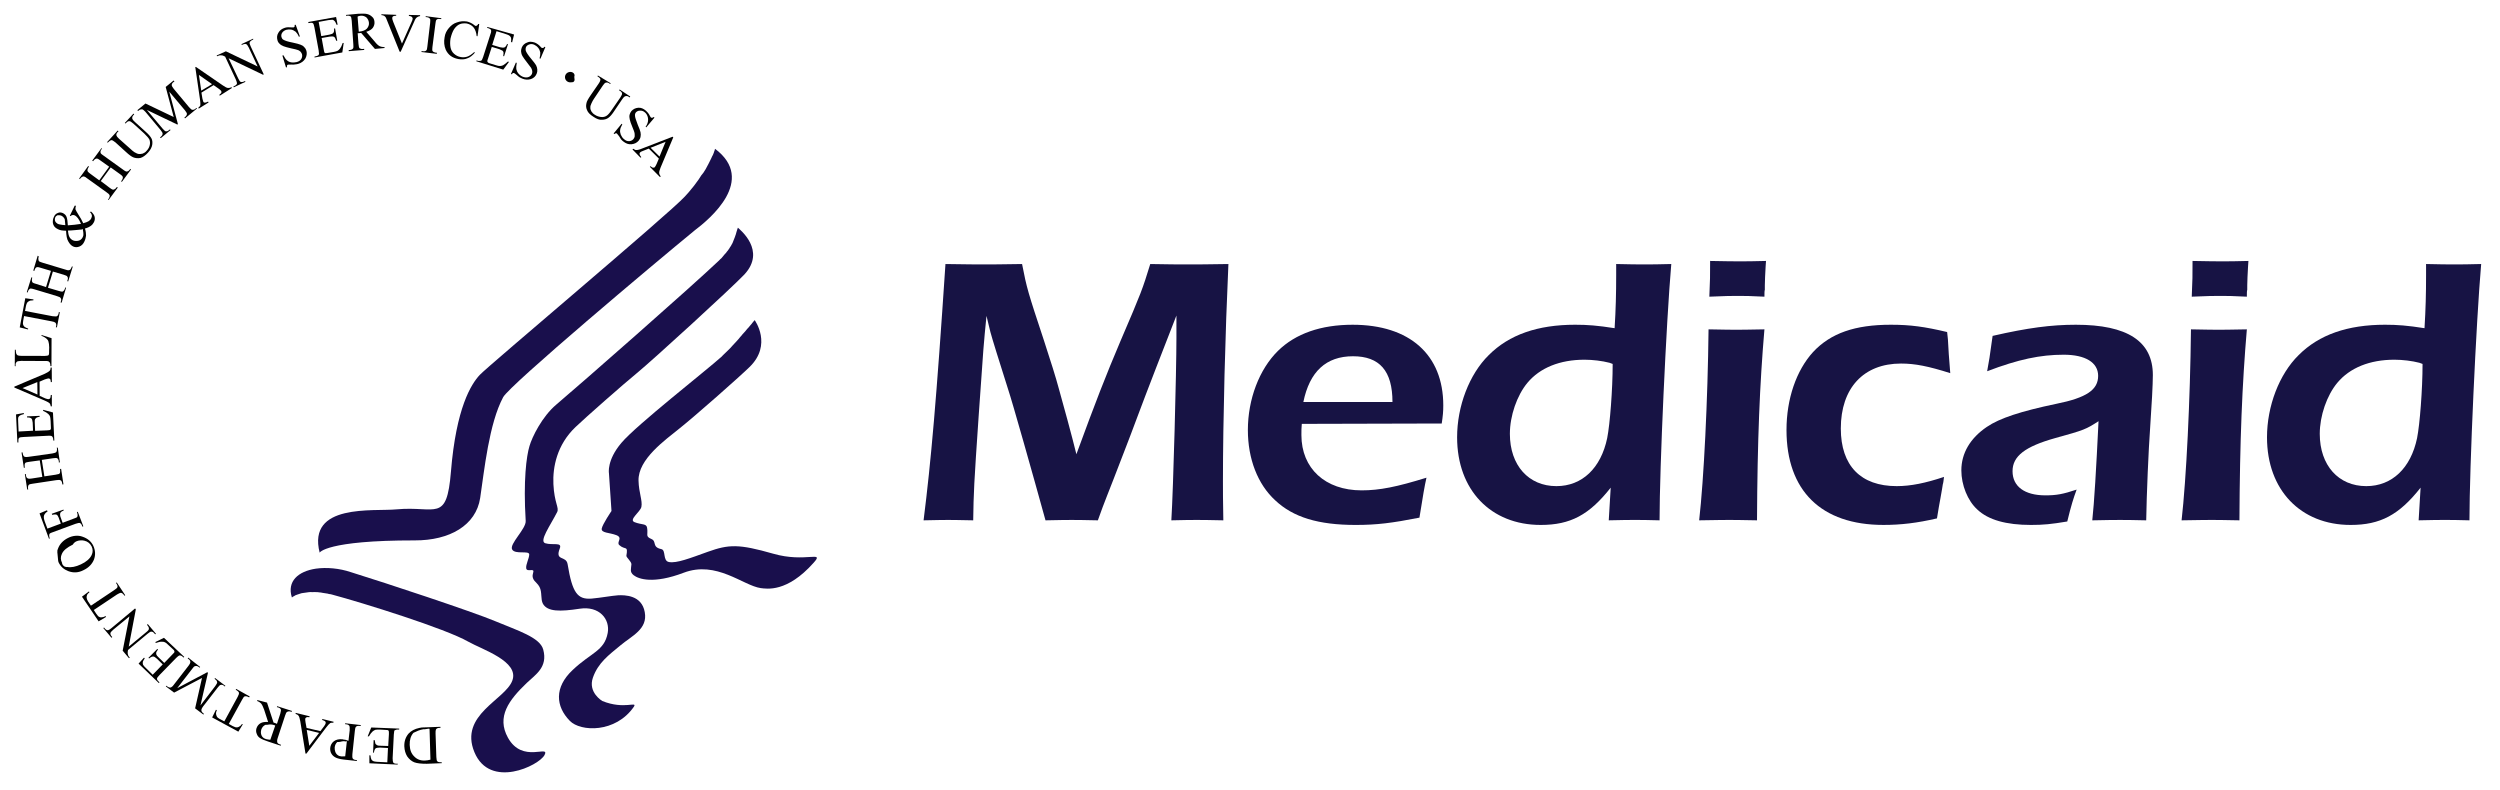 <?xml version="1.0" encoding="utf-8"?>
<!-- Generator: Adobe Illustrator 25.4.1, SVG Export Plug-In . SVG Version: 6.00 Build 0)  -->
<svg version="1.1" id="Layer_2" xmlns="http://www.w3.org/2000/svg" xmlns:xlink="http://www.w3.org/1999/xlink" x="0px" y="0px"
	 viewBox="0 0 406.917 128.581" enable-background="new 0 0 406.917 128.581" xml:space="preserve">
<polygon points="115.366,25.371 115.366,25.371 115.366,25.371 "/>
<path fill="#190F4C" d="M116.387,24.218L116.387,24.218l0.005,0.034l-0.028,0.038l-0.023,0.072l-0.018,0.106l-0.051,0.11
	l-0.046,0.144l-0.046,0.144l-0.074,0.183l-0.074,0.183l-0.107,0.187l-0.102,0.221l-0.102,0.221l-0.13,0.259l-0.13,0.259l-0.13,0.259
	l-0.158,0.298l-0.158,0.298l-0.158,0.298l-0.192,0.302l-0.192,0.302l-0.314,0.388l-0.22,0.34l-0.22,0.34l-0.253,0.345l-0.253,0.345
	l-0.253,0.345l-0.286,0.349l-0.286,0.349l-0.286,0.349l-0.319,0.354l-0.319,0.354c-2.498,2.754-31.975,27.525-33.375,29.026
	c-1.4,1.501-3.838,5.317-4.693,15.751c-0.688,8.41-2.414,5.538-8.837,6.133c-3.777,0.374-14.574-1.026-12.531,7.048
	c0,0,1.018-2.002,15.472-1.994c5.703,0.02,9.973-2.457,10.654-6.897c0.671-4.508,1.444-12.135,3.744-16.416
	c1.057-1.972,24.697-21.845,31.213-27.18C115.515,35.655,123.165,29.303,116.387,24.218L116.387,24.218z"/>
<path d="M121.284,34.406C121.284,34.406,121.284,34.442,121.284,34.406L121.284,34.406
	C121.284,34.442,121.284,34.442,121.284,34.406z"/>
<path fill="#190F4C" d="M120.106,37.058l-0.086,0.233l-0.082,0.264l-0.082,0.264l-0.078,0.295l-0.107,0.299l-0.041,0.132
	l-0.066,0.167l-0.066,0.167l-0.066,0.167l-0.066,0.167l-0.066,0.167l-0.066,0.167l-0.095,0.171l-0.095,0.171l-0.095,0.171
	l-0.123,0.174l-0.119,0.205l-0.123,0.174l-0.123,0.174l-0.152,0.178l-0.148,0.209l-0.181,0.182l-0.177,0.213l-0.177,0.213
	l-0.177,0.213l-0.21,0.186l-0.206,0.217c-4.557,4.331-22.363,19.959-26.475,23.442c-2.321,1.95-3.96,5.295-4.38,6.772
	c-0.49,1.613-1.021,5.569-0.614,12.181c0.082,1.284-2.725,3.773-2.198,4.651c0.494,0.851,2.77,0.107,2.774,0.801
	c-0.004,0.632-0.576,1.624-0.494,2.245c0.095,0.714,1.391-0.121,1.144,0.67c-0.412,1.318,0.547,1.476,1.016,2.361
	s0.148,2.002,0.572,2.768c0.757,1.29,2.778,1.275,5.968,0.789c3.219-0.49,4.976,1.71,4.568,3.944
	c-0.548,2.947-2.688,3.168-5.709,6.032c-3.025,2.833-2.762,5.926-0.458,8.275c1.733,1.792,7.449,2.014,10.425-2.297
	c0.605-0.965-1.543,0.52-5.136-0.931c0,0-2.383-1.39-1.531-3.809c0.852-2.419,2.564-3.657,4.466-5.236
	c1.873-1.575,4.486-2.648,3.972-5.423c-0.485-2.779-3.243-2.793-4.35-2.741c-1.103,0.083-2.791,0.401-4.297,0.538
	c-2.293,0.177-3.14-0.911-3.905-5.58c-0.226-1.486-2.111-0.447-1.28-2.579c0.44-1.101-1.177-0.476-2.371-0.855
	c-1.012-0.34,0.774-2.788,1.939-5.059c0.375-0.713-0.457-1.456-0.605-4.564c-0.127-2.732,0.56-6.393,3.606-9.292
	c1.482-1.428,7.994-7.156,9.899-8.704c2.671-2.186,15.431-13.86,17.592-16.136C124.76,40.769,120.41,37.365,120.106,37.058
	L120.106,37.058z"/>
<path fill="#190F4C" d="M122.84,52.11L122.84,52.11L122.84,52.11l-0.024,0.035l-0.029,0.004l-0.024,0.035l-0.024,0.035l-0.024,0.035
	l-0.077,0.074l-0.073,0.105l-0.102,0.11l-0.097,0.141l-0.126,0.145l-0.126,0.145l-0.15,0.18l-0.15,0.18l-0.179,0.184l-0.175,0.215
	l-0.175,0.215l-0.203,0.219l-0.203,0.219l-0.199,0.25l-0.228,0.254l-0.199,0.25l-0.455,0.508l-0.484,0.513l-0.455,0.508
	l-0.489,0.482l-0.232,0.223l-0.232,0.223l-0.232,0.223l-0.203,0.219c-2.494,2.257-13.926,11.176-16.332,14.053
	c-2.41,2.846-2.021,4.941-2.021,4.941l0.413,6.142c0,0-1.454,2.139-1.587,2.854c-0.128,0.746,1.266,0.641,2.387,1.081
	c1.12,0.44-0.041,1.145,0.466,1.61c0.948,0.876,1.465-0.021,1.159,1.732c-0.051,0.26,0.842,0.955,0.818,1.401
	c-0.041,0.734-0.32,1.248,0.373,1.781c0.793,0.614,3.177,1.474,8.133-0.409c5.345-2.034,9.667,2.092,12.544,2.501
	c0.985,0.112,4.276,0.746,8.599-4.115c1.875-2.073-1.346,0.035-6.585-1.49c-5.603-1.6-7.207-1.527-10.614-0.31
	c-2.931,1.054-5.1,1.903-6.337,1.67c-1.056-0.196-0.453-1.928-1.241-2.1c-1.605-0.339-0.681-1.263-1.648-1.662
	c-1.001-0.426-0.481-0.69-0.67-1.802c-0.107-0.744-0.857-0.446-2.072-0.936c-0.939-0.403,0.966-1.657,1.142-2.474
	c0.207-1.011-0.416-2.282-0.466-4.268c-0.092-3.499,4.336-6.603,6.65-8.486c2.53-2.009,9.722-8.357,11.395-9.99
	C125.765,56.119,122.84,52.11,122.84,52.11L122.84,52.11z"/>
<path fill="#190F4C" d="M51.409,92.559c-2.883,0.434-4.723,2.058-3.904,4.676l0.028-0.004l0.028-0.004l0.024-0.034l0.052-0.038
	l0.052-0.038l0.081-0.042l0.081-0.042l0.081-0.042l0.104-0.075l0.109-0.046l0.137-0.05l0.137-0.05l0.165-0.054l0.165-0.054
	l0.165-0.054l0.194-0.058l0.226-0.032l0.226-0.032l0.226-0.032l0.255-0.036l0.283-0.04l0.287-0.01l0.146,0.01l0.174,0.006
	l0.142-0.02l0.174,0.006l0.174,0.006l0.174,0.006l0.174,0.006l0.179,0.036l0.174,0.006l0.207,0.032l0.179,0.036l0.207,0.032
	l0.207,0.032l0.207,0.032l0.207,0.032l0.211,0.061l0.235,0.028l0.24,0.058c5.053,1.356,18.497,5.545,22.19,7.668
	c2.27,1.291,8.358,3.201,7.174,6.341c-1.156,3.137-8.686,5.558-6.172,11.641c2.514,6.084,10.522,2.199,11.422,0.464
	c0.9-1.735-3.6,1.445-5.96-2.808c-1.889-3.409,0.138-6.121,3.075-8.931c1.419-1.352,3.438-2.546,2.669-5.413
	c-0.524-1.991-4.153-3.091-7.848-4.638c-3.695-1.547-17.816-6.217-23.416-7.952C55.211,92.482,53.136,92.317,51.409,92.559
	L51.409,92.559z"/>
<path d="M54.701,2.764l-4.52,0.818l0.017,0.176l0.201-0.019c0.231-0.057,0.436-0.041,0.546,0.055
	c0.074,0.064,0.161,0.27,0.231,0.654l0.694,3.778c0.027,0.282,0.043,0.459,0.053,0.564c-0.027,0.074-0.05,0.183-0.148,0.227
	c-0.127,0.083-0.258,0.131-0.392,0.144l-0.198,0.054l0.013,0.141l4.52-0.818l0.225-1.552l-0.168,0.016
	c-0.131,0.404-0.272,0.702-0.423,0.894c-0.121,0.154-0.245,0.272-0.372,0.355c-0.127,0.083-0.359,0.141-0.69,0.207l-0.998,0.165
	c-0.168,0.016-0.268,0.025-0.335,0.032c-0.07-0.029-0.107-0.061-0.144-0.093c-0.037-0.032-0.053-0.208-0.11-0.452l-0.351-1.924
	L53.65,5.96c0.235-0.022,0.436-0.041,0.573-0.018c0.137,0.023,0.211,0.087,0.288,0.186c0.04,0.067,0.124,0.237,0.217,0.513
	l0.168-0.016L54.539,4.63l-0.168,0.016c0.03,0.317,0.02,0.568-0.134,0.724c-0.091,0.115-0.285,0.205-0.65,0.275L52.29,5.874
	L51.87,3.565l1.595-0.293c0.302-0.028,0.503-0.047,0.637-0.06c0.137,0.023,0.281,0.116,0.358,0.215
	c0.11,0.096,0.197,0.302,0.328,0.61l0.168-0.016L54.701,2.764L54.701,2.764z"/>
<path d="M62.071,2.318l0.013,0.141c0.171,0.019,0.308,0.042,0.415,0.103c0.107,0.061,0.181,0.125,0.258,0.225
	c0.04,0.067,0.12,0.202,0.214,0.478l2.074,5.143l0.171,0.019l2.234-4.98c0.107-0.295,0.255-0.522,0.446-0.647
	c0.094-0.08,0.258-0.131,0.489-0.189l-0.013-0.141L66.543,2.43l0.013,0.141c0.034-0.003,0.037,0.032,0.07,0.029
	c0.171,0.019,0.345,0.074,0.422,0.174c0.074,0.064,0.117,0.167,0.124,0.237c0.01,0.106-0.067,0.362-0.238,0.699l-1.506,3.381
	l-1.411-3.497c-0.13-0.308-0.187-0.552-0.167-0.696c-0.01-0.106,0.05-0.183,0.114-0.224c0.094-0.08,0.261-0.096,0.529-0.121
	L64.48,2.412L62.071,2.318L62.071,2.318z"/>
<path d="M56.315,2.43l0.013,0.141l0.235-0.022c0.201-0.019,0.375,0.036,0.519,0.129c0.074,0.064,0.13,0.308,0.167,0.696l0.262,3.855
	c0.03,0.317,0.02,0.568-0.041,0.644c-0.087,0.151-0.282,0.24-0.516,0.262l-0.201,0.019L56.77,8.33l2.516-0.202l-0.017-0.176
	l-0.235,0.022c-0.201,0.019-0.375-0.036-0.519-0.129c-0.077-0.1-0.13-0.308-0.167-0.696l-0.13-1.732
	c0.034-0.003,0.067-0.006,0.134-0.013l0.101-0.009l0.335-0.032l2.239,2.6l1.575-0.149l-0.013-0.141
	c-0.305-0.007-0.58-0.052-0.827-0.171c-0.214-0.122-0.472-0.347-0.78-0.745l-1.366-1.58c0.493-0.153,0.844-0.364,1.056-0.633
	c0.208-0.304,0.315-0.599,0.279-0.987c-0.03-0.317-0.127-0.629-0.381-0.818c-0.224-0.228-0.509-0.379-0.82-0.456
	c-0.311-0.077-0.784-0.068-1.39-0.047L56.315,2.43L56.315,2.43z M58.693,2.561c0.369-0.035,0.683,0.078,0.938,0.267
	c0.224,0.228,0.385,0.498,0.422,0.886c0.033,0.353-0.104,0.686-0.349,0.958C59.425,4.948,59,5.095,58.464,5.146
	c0,0-0.034,0.003-0.067,0.006l0,0l0,0l0,0l0,0l0,0l0,0l0,0l0,0l0,0l-0.196-2.437C58.295,2.635,58.526,2.577,58.693,2.561
	L58.693,2.561z"/>
<path d="M48.131,4.034L47.963,4.05c0.013,0.141-0.01,0.25-0.007,0.285c-0.03,0.038-0.094,0.08-0.158,0.122
	c-0.067,0.006-0.201,0.019-0.372-0.001C47.052,4.42,46.68,4.42,46.385,4.519c-0.493,0.153-0.841,0.4-1.073,0.813
	c-0.235,0.378-0.265,0.772-0.158,1.189c0.057,0.244,0.177,0.446,0.361,0.607c0.151,0.164,0.365,0.286,0.646,0.402
	c0.244,0.084,0.663,0.222,1.249,0.345c0.586,0.123,0.898,0.2,1.038,0.258c0.208,0.052,0.355,0.18,0.465,0.276
	c0.114,0.132,0.194,0.266,0.241,0.404c0.057,0.244,0.047,0.494-0.098,0.757c-0.144,0.263-0.399,0.429-0.761,0.534
	c-0.298,0.064-0.6,0.092-0.874,0.047c-0.308-0.042-0.522-0.164-0.707-0.325s-0.378-0.427-0.586-0.835l-0.164,0.051l0.588,1.938
	l0.164-0.051c-0.013-0.141-0.02-0.212,0.007-0.285c0.03-0.038,0.06-0.077,0.124-0.118c0.067-0.006,0.268-0.025,0.573-0.018
	c0.305,0.007,0.509,0.023,0.606-0.022c0.168-0.016,0.302-0.028,0.499-0.083c0.526-0.156,0.905-0.441,1.17-0.858
	c0.231-0.413,0.292-0.846,0.185-1.263c-0.053-0.208-0.177-0.446-0.361-0.607c-0.154-0.199-0.368-0.321-0.613-0.405
	c-0.244-0.084-0.663-0.222-1.283-0.342c-0.757-0.142-1.246-0.31-1.497-0.464c-0.177-0.09-0.261-0.26-0.311-0.433
	c-0.053-0.208-0.043-0.459,0.104-0.686c0.148-0.227,0.369-0.391,0.664-0.49c0.265-0.061,0.533-0.086,0.807-0.041
	c0.275,0.045,0.526,0.2,0.743,0.357c0.187,0.196,0.382,0.462,0.515,0.806l0.164-0.051L48.131,4.034L48.131,4.034z"/>
<path d="M69.3,2.633l-0.02,0.144l0.204,0.016c0.137,0.023,0.275,0.045,0.385,0.142C69.943,3,69.983,3.067,70.023,3.134
	c0.01,0.106,0.027,0.282-0.01,0.606l-0.451,3.815c-0.034,0.359-0.081,0.577-0.175,0.657c-0.124,0.118-0.322,0.173-0.563,0.124
	L68.62,8.32L68.6,8.465l2.496,0.298l0.017-0.18l-0.204-0.016c-0.137-0.023-0.278-0.081-0.385-0.142
	c-0.074-0.064-0.147-0.128-0.154-0.199s-0.027-0.282,0.014-0.571l0.488-3.783c0.037-0.324,0.081-0.577,0.175-0.657
	c0.124-0.118,0.288-0.17,0.563-0.124l0.204,0.016l0.02-0.144L69.3,2.633L69.3,2.633z"/>
<path d="M41.202,6.295l-1.91,0.892l0.08,0.135l0.161-0.086c0.228-0.093,0.395-0.108,0.536-0.051
	c0.104,0.026,0.258,0.225,0.425,0.565l1.438,3.067l-5.167-2.467l-1.491,0.674l0.047,0.138c0.161-0.086,0.295-0.099,0.359-0.141
	c0.168-0.016,0.335-0.032,0.439-0.006c0.101-0.009,0.278,0.081,0.526,0.2l1.736,3.716c0.13,0.308,0.184,0.517,0.194,0.622
	c-0.017,0.18-0.171,0.336-0.399,0.429l-0.194,0.09l0.08,0.135l1.877-0.889l-0.047-0.138l-0.194,0.09
	c-0.194,0.09-0.395,0.108-0.536,0.051c-0.104-0.026-0.224-0.228-0.392-0.568l-1.559-3.27l5.593,2.676l0.131-0.048l-2.118-4.534
	c-0.13-0.308-0.217-0.513-0.194-0.622c0.05-0.183,0.174-0.301,0.399-0.429l0.194-0.09L41.202,6.295L41.202,6.295z"/>
<path d="M75.159,3.469c-0.268,0.025-0.533,0.086-0.794,0.182c-0.526,0.156-0.935,0.48-1.3,0.906
	c-0.365,0.426-0.624,0.913-0.701,1.525c-0.134,0.724-0.071,1.395,0.19,2.011c0.381,0.818,1.038,1.326,2.036,1.516
	c0.516,0.094,1.022,0.082,1.444-0.101c0.459-0.15,0.868-0.473,1.264-0.938l-0.11-0.096c-0.436,0.397-0.818,0.647-1.146,0.749
	c-0.328,0.102-0.663,0.134-1.042,0.063c-0.445-0.065-0.804-0.28-1.098-0.537S73.4,8.119,73.327,7.699
	c-0.073-0.42-0.083-0.882,0.001-1.424c0.144-0.619,0.332-1.135,0.597-1.551c0.268-0.381,0.58-0.66,0.938-0.8s0.73-0.14,1.106-0.104
	c0.449,0.1,0.841,0.312,1.108,0.643c0.268,0.331,0.448,0.812,0.505,1.412l0.137,0.023l0.286-1.984l-0.171-0.019
	c-0.057,0.112-0.114,0.224-0.211,0.269c-0.064,0.042-0.131,0.048-0.198,0.054c-0.067,0.006-0.141-0.058-0.251-0.154
	c-0.365-0.286-0.753-0.463-1.169-0.566C75.664,3.456,75.427,3.443,75.159,3.469L75.159,3.469z"/>
<path d="M79.335,4.391l-0.054,0.147l0.208,0.052c0.244,0.084,0.388,0.177,0.435,0.315c0.043,0.103,0.033,0.353-0.104,0.686
	l-1.175,3.67c-0.111,0.26-0.161,0.442-0.221,0.519c-0.06,0.077-0.124,0.118-0.225,0.128c-0.134,0.013-0.268,0.025-0.405,0.003
	l-0.211-0.087l-0.054,0.147l4.388,1.366l0.929-1.262l-0.174-0.055c-0.312,0.279-0.563,0.48-0.788,0.608
	c-0.161,0.086-0.328,0.102-0.496,0.118c-0.134,0.013-0.409-0.033-0.723-0.145l-0.975-0.3c-0.141-0.058-0.244-0.084-0.285-0.151
	c-0.04-0.067-0.077-0.1-0.084-0.17c-0.007-0.071,0.014-0.215,0.124-0.474l0.601-1.872l1.253,0.38
	c0.211,0.087,0.388,0.177,0.496,0.238c0.11,0.096,0.154,0.199,0.164,0.305c0.007,0.071-0.007,0.285-0.047,0.574l0.137,0.023
	l0.628-1.945L82.536,7.15c-0.107,0.295-0.288,0.525-0.453,0.577c-0.131,0.048-0.369,0.035-0.714-0.039l-1.253-0.38l0.702-2.237
	l1.567,0.493c0.278,0.081,0.455,0.171,0.566,0.267s0.187,0.196,0.234,0.334C83.2,6.305,83.22,6.516,83.183,6.84l0.174,0.055
	l0.319-1.276L79.335,4.391L79.335,4.391z"/>
<path d="M86.322,6.793c-0.168,0.016-0.335,0.032-0.496,0.118c-0.426,0.147-0.737,0.425-0.902,0.832
	c-0.081,0.221-0.128,0.439-0.104,0.686c0.02,0.212,0.077,0.455,0.237,0.725c0.124,0.237,0.392,0.568,0.74,1.034
	c0.348,0.465,0.579,0.764,0.656,0.863c0.084,0.17,0.171,0.375,0.184,0.517c0.017,0.176-0.004,0.321-0.057,0.468
	c-0.114,0.224-0.298,0.42-0.593,0.519c-0.261,0.096-0.57,0.054-0.884-0.059c-0.281-0.116-0.536-0.305-0.727-0.536
	s-0.281-0.472-0.338-0.716c-0.023-0.247-0.02-0.568,0.074-1.004l-0.141-0.058l-0.805,1.855l0.141,0.058
	c0.091-0.115,0.117-0.189,0.184-0.195c0.064-0.042,0.101-0.009,0.168-0.016c0.07,0.029,0.214,0.122,0.435,0.315
	c0.221,0.193,0.368,0.321,0.475,0.382c0.107,0.061,0.285,0.151,0.425,0.209c0.492,0.203,0.968,0.229,1.427,0.079
	c0.459-0.15,0.767-0.464,0.932-0.871c0.084-0.186,0.128-0.439,0.104-0.686c-0.02-0.212-0.077-0.455-0.201-0.693
	c-0.12-0.202-0.392-0.568-0.81-1.062c-0.495-0.594-0.773-1.03-0.867-1.306c-0.05-0.173-0.033-0.353,0.017-0.535
	c0.081-0.221,0.268-0.381,0.53-0.477c0.261-0.096,0.533-0.086,0.814,0.03c0.248,0.119,0.465,0.276,0.656,0.508
	s0.281,0.472,0.341,0.751c0.023,0.247-0.01,0.606-0.111,0.971l0.141,0.058l0.802-1.891l-0.141-0.058
	c-0.057,0.112-0.154,0.157-0.218,0.198c-0.067,0.006-0.134,0.013-0.204-0.016c-0.067,0.006-0.144-0.093-0.258-0.225
	c-0.264-0.295-0.552-0.482-0.871-0.63C86.868,6.849,86.593,6.803,86.322,6.793L86.322,6.793z"/>
<path d="M31.883,10.888l-0.097,0.045l0.764,5.231c0.077,0.455,0.077,0.811,0.06,0.991c-0.027,0.074-0.148,0.227-0.335,0.388
	l0.08,0.135l1.595-1.005l-0.08-0.135c-0.258,0.131-0.422,0.182-0.56,0.16c-0.101,0.009-0.174-0.055-0.214-0.122
	c-0.043-0.103-0.094-0.276-0.15-0.52l-0.16-0.981l1.981-1.219l0.76,0.533c0.251,0.154,0.402,0.318,0.479,0.418
	c0.04,0.067,0.05,0.173,0.027,0.282c-0.027,0.074-0.151,0.192-0.339,0.352l0.08,0.135l1.977-1.254l-0.08-0.135
	c-0.225,0.128-0.426,0.147-0.596,0.127s-0.455-0.171-0.817-0.421L31.883,10.888L31.883,10.888z M32.378,12.194l2.136,1.507
	l-1.759,1.056L32.378,12.194L32.378,12.194z"/>
<path d="M28.255,13.105l-1.287,1.047l1.307,4.895l-4.601-2.2l-1.317,1.085l0.114,0.132c0.188-0.16,0.349-0.246,0.449-0.256
	c0.134-0.013,0.235-0.022,0.305,0.007c0.107,0.061,0.254,0.19,0.442,0.385l2.477,2.969c0.194,0.266,0.311,0.433,0.321,0.539
	c0.017,0.176-0.067,0.362-0.255,0.522l-0.158,0.122l0.114,0.132l1.599-1.325l-0.11-0.096l-0.158,0.122
	c-0.154,0.157-0.352,0.211-0.523,0.192c-0.104-0.026-0.288-0.186-0.516-0.45l-2.551-3.034l4.956,2.38l0.094-0.08l-1.41-5.277
	l2.551,3.034c0.194,0.266,0.311,0.433,0.321,0.539c0.017,0.176-0.067,0.362-0.255,0.522l-0.158,0.122l0.114,0.132l1.944-1.607
	l-0.077-0.1l-0.158,0.122c-0.154,0.157-0.352,0.211-0.523,0.192c-0.101,0.009-0.285-0.151-0.549-0.446l-2.477-2.969
	c-0.194-0.266-0.311-0.433-0.325-0.574c-0.017-0.176,0.067-0.362,0.288-0.525l0.158-0.122L28.255,13.105L28.255,13.105z"/>
<path d="M92.755,11.709c-0.503,0.047-0.834,0.47-0.791,0.929s0.448,0.812,0.951,0.764l0,0l0.034-0.003l0.034-0.003l0.034-0.003
	l0.034-0.003l0.034-0.003l0.034-0.003l0.034-0.003l0.034-0.003l0.034-0.003l0.034-0.003l0.034-0.003l0.03-0.038l0.034-0.003
	l0.03-0.038l0.034-0.003l-0.003-0.035l0.03-0.038l0.034-0.003l-0.003-0.035l0.03-0.038l-0.003-0.035l-0.003-0.035l0.03-0.038
	l-0.003-0.035l-0.003-0.035l-0.003-0.035l-0.003-0.035l-0.003-0.035l-0.003-0.035l-0.003-0.035l-0.023-0.247l-0.003-0.035
	C93.663,12.015,93.224,11.665,92.755,11.709L92.755,11.709z"/>
<path d="M97.325,12.293l-0.091,0.115l0.181,0.125c0.181,0.125,0.295,0.257,0.308,0.398c0.013,0.141-0.067,0.362-0.275,0.667
	l-1.308,1.903c-0.416,0.609-0.647,1.022-0.688,1.311c-0.097,0.401-0.061,0.789,0.106,1.129c0.137,0.379,0.509,0.735,1.048,1.076
	c0.506,0.344,0.961,0.514,1.363,0.476c0.439-0.006,0.767-0.108,1.052-0.313c0.285-0.205,0.59-0.554,0.915-1.047l1.335-1.977
	c0.178-0.266,0.332-0.423,0.429-0.468c0.228-0.093,0.432-0.076,0.613,0.049l0.181,0.125l0.087-0.151l-1.731-1.154l-0.087,0.151l0,0
	l0.177,0.09c0.181,0.125,0.295,0.257,0.311,0.433c0.01,0.106-0.071,0.327-0.278,0.631l-1.368,1.98
	c-0.355,0.532-0.661,0.881-0.885,1.009c-0.255,0.166-0.553,0.23-0.895,0.191c-0.342-0.039-0.69-0.148-1.015-0.367
	c-0.251-0.154-0.439-0.35-0.559-0.552c-0.12-0.202-0.174-0.411-0.16-0.625c-0.02-0.212,0.061-0.433,0.201-0.731
	c0.111-0.26,0.258-0.487,0.376-0.676l1.452-2.166c0.178-0.266,0.332-0.423,0.463-0.471c0.164-0.051,0.369-0.035,0.549,0.091
	l0.181,0.125l0.091-0.115L97.325,12.293L97.325,12.293z"/>
<path d="M21.73,18.489l-1.411,1.521l0.11,0.096l0.154-0.157c0.154-0.157,0.315-0.243,0.486-0.224
	c0.101-0.009,0.315,0.113,0.609,0.37l1.774,1.612c0.445,0.421,0.75,0.783,0.874,1.021c0.094,0.276,0.12,0.558,0.05,0.885
	c-0.071,0.327-0.242,0.663-0.52,0.939c-0.181,0.231-0.406,0.359-0.633,0.451c-0.231,0.057-0.432,0.076-0.637,0.06
	c-0.204-0.016-0.419-0.138-0.703-0.29c-0.251-0.154-0.439-0.35-0.623-0.511l-1.882-1.673c-0.258-0.225-0.375-0.392-0.422-0.53
	c-0.05-0.173,0-0.356,0.185-0.551l0.154-0.157l-0.144-0.093l-1.716,1.87l0.11,0.096l0.154-0.157
	c0.154-0.157,0.315-0.243,0.449-0.256c0.134-0.013,0.352,0.145,0.643,0.366l1.701,1.548c0.519,0.485,0.917,0.768,1.199,0.883
	c0.352,0.145,0.76,0.177,1.159,0.104c0.395-0.108,0.808-0.396,1.237-0.864c0.399-0.429,0.627-0.878,0.691-1.275
	c0.064-0.398,0.027-0.786-0.133-1.055c-0.164-0.305-0.469-0.668-0.911-1.053l-1.774-1.612c-0.258-0.225-0.375-0.392-0.418-0.494
	c-0.053-0.208-0.006-0.426,0.148-0.583l0.154-0.157L21.73,18.489L21.73,18.489z"/>
<path d="M103.879,17.538c-0.469,0.044-0.791,0.217-1.099,0.531c-0.151,0.192-0.265,0.416-0.312,0.634
	c-0.047,0.218-0.024,0.465,0.036,0.744c0.06,0.279,0.201,0.693,0.418,1.206c0.221,0.549,0.351,0.857,0.364,0.998
	c0.02,0.212,0.037,0.388,0.02,0.568c-0.02,0.144-0.107,0.295-0.198,0.41c-0.151,0.192-0.409,0.323-0.677,0.349
	c-0.302,0.028-0.583-0.087-0.841-0.312c-0.254-0.19-0.415-0.459-0.542-0.732c-0.094-0.276-0.154-0.555-0.107-0.773
	c0.01-0.25,0.151-0.548,0.352-0.923l-0.11-0.096l-1.304,1.582l0.11,0.096c0.094-0.08,0.191-0.125,0.258-0.131
	c0.067-0.006,0.101-0.009,0.174,0.055c0.037,0.032,0.154,0.199,0.345,0.43c0.161,0.27,0.278,0.436,0.318,0.504
	c0.077,0.1,0.224,0.228,0.335,0.324c0.439,0.35,0.861,0.524,1.363,0.476c0.469-0.044,0.858-0.223,1.163-0.572
	c0.151-0.192,0.268-0.381,0.312-0.634c0.047-0.218,0.057-0.468-0.003-0.747c-0.057-0.244-0.197-0.658-0.455-1.238
	c-0.271-0.722-0.451-1.203-0.445-1.488c-0.017-0.176,0.034-0.359,0.154-0.513c0.154-0.157,0.379-0.285,0.65-0.275
	c0.268-0.025,0.546,0.055,0.767,0.248c0.218,0.157,0.375,0.392,0.469,0.668c0.094,0.276,0.117,0.523,0.077,0.811
	c-0.044,0.253-0.148,0.583-0.389,0.891l0.11,0.096l1.338-1.585l-0.144-0.093c-0.094,0.08-0.191,0.125-0.258,0.131
	c-0.067,0.006-0.137-0.023-0.174-0.055c-0.037-0.032-0.114-0.132-0.197-0.302c-0.167-0.34-0.395-0.603-0.616-0.796
	C104.736,17.671,104.314,17.497,103.879,17.538L103.879,17.538z"/>
<path d="M16.507,24.122l-1.499,2.028l0.144,0.093l0.121-0.154c0.091-0.115,0.184-0.195,0.315-0.243
	c0.097-0.045,0.164-0.051,0.268-0.025c0.104,0.026,0.248,0.119,0.502,0.309l1.413,1.006l-1.616,2.217l0,0l-1.416-1.041
	c-0.218-0.157-0.365-0.286-0.442-0.385c-0.04-0.067-0.084-0.17-0.06-0.279c0.02-0.144,0.077-0.256,0.134-0.369l0.121-0.154
	l-0.144-0.093l-1.465,2.024l0.11,0.096l0.121-0.154c0.06-0.077,0.184-0.195,0.315-0.243c0.097-0.045,0.164-0.051,0.268-0.025
	c0.104,0.026,0.281,0.116,0.502,0.309l3.154,2.265c0.288,0.186,0.439,0.35,0.482,0.453c0.05,0.173,0,0.356-0.148,0.583l-0.121,0.154
	l0.107,0.061l1.499-2.028l-0.144-0.093l-0.121,0.154c-0.091,0.115-0.184,0.195-0.315,0.243c-0.097,0.045-0.164,0.051-0.268,0.025
	c-0.07-0.029-0.281-0.116-0.502-0.309l-1.42-1.076l1.616-2.217l1.487,1.07c0.288,0.186,0.439,0.35,0.482,0.453
	c0.017,0.176,0,0.356-0.151,0.548l-0.117,0.189l0.11,0.096l1.499-2.028l-0.144-0.093l-0.087,0.151
	c-0.091,0.115-0.184,0.195-0.315,0.243c-0.097,0.045-0.164,0.051-0.268,0.025c-0.104-0.026-0.248-0.119-0.502-0.309l-3.154-2.265
	c-0.218-0.157-0.398-0.283-0.439-0.35c-0.04-0.067-0.084-0.17-0.06-0.279c-0.013-0.141,0.044-0.253,0.134-0.369l0.121-0.154
	L16.507,24.122L16.507,24.122z"/>
<path d="M109.477,22.254l-4.989,1.93c-0.422,0.182-0.754,0.249-0.958,0.233c-0.101,0.009-0.241-0.048-0.459-0.206l-0.124,0.118
	l1.309,1.336l0.127-0.083c-0.191-0.231-0.274-0.401-0.284-0.507c-0.01-0.106,0.017-0.18,0.077-0.256
	c0.06-0.077,0.221-0.163,0.483-0.259l0.945-0.374l1.64,1.625l0,0l-0.359,0.852c-0.111,0.26-0.228,0.449-0.319,0.564
	c-0.064,0.042-0.161,0.086-0.265,0.061c-0.101,0.009-0.244-0.084-0.429-0.244l-0.091,0.115l1.644,1.66l0.124-0.118
	c-0.151-0.164-0.238-0.369-0.254-0.545c-0.017-0.176,0.057-0.468,0.222-0.875l2.07-4.929L109.477,22.254L109.477,22.254z
	 M108.337,23.074l-0.99,2.407l-1.453-1.429L108.337,23.074z"/>
<path d="M12.159,33.474l-0.792,1.641l0.141,0.058c0.06-0.077,0.154-0.157,0.255-0.166c0.134-0.013,0.268-0.025,0.375,0.036
	c0.388,0.177,0.737,0.642,1.044,1.396c-0.7,0.102-1.4,0.203-2.141,0.238c-0.023-0.603-0.1-1.058-0.193-1.334
	c-0.097-0.311-0.318-0.504-0.603-0.655c-0.281-0.116-0.556-0.161-0.814-0.03c-0.295,0.099-0.513,0.297-0.65,0.631
	c-0.171,0.336-0.208,0.66-0.175,1.013c0.077,0.455,0.345,0.786,0.803,0.992c0.144,0.093,0.352,0.145,0.559,0.196
	c0.171,0.019,0.446,0.065,0.784,0.068c0.04,0.779,0.13,1.376,0.367,1.745c0.204,0.372,0.469,0.668,0.787,0.816
	c0.318,0.148,0.656,0.152,1.015,0.011c0.359-0.141,0.637-0.416,0.831-0.861c0.141-0.298,0.211-0.625,0.252-0.914
	c0.004-0.321-0.033-0.709-0.177-1.158c0.429-0.112,0.751-0.284,0.972-0.448c0.221-0.163,0.372-0.355,0.486-0.58
	c0.144-0.263,0.181-0.587,0.121-0.866c-0.06-0.279-0.258-0.581-0.589-0.87l-0.194,0.09c0.181,0.125,0.264,0.295,0.315,0.469
	s0,0.356-0.084,0.542c-0.084,0.186-0.238,0.343-0.429,0.468c-0.191,0.125-0.486,0.224-0.881,0.332
	c-0.214-0.478-0.458-0.918-0.773-1.386c-0.278-0.436-0.442-0.741-0.489-0.879c-0.013-0.141,0-0.356,0.081-0.577L12.159,33.474
	L12.159,33.474z M9.568,35.035c0.134-0.013,0.271,0.01,0.412,0.068c0.248,0.119,0.435,0.315,0.562,0.588l0.003,0.035l0.003,0.035
	l0.003,0.035l0.003,0.035l0.007,0.071l0.01,0.106l0.003,0.035l0.007,0.071l0.007,0.071l0.003,0.035l0.007,0.071l0.007,0.071
	l0.007,0.071l0.007,0.071l0.007,0.071l0.007,0.071c-0.375-0.036-0.647-0.046-0.821-0.101c-0.171-0.019-0.345-0.074-0.452-0.135
	c-0.144-0.093-0.291-0.222-0.375-0.392c-0.087-0.205-0.073-0.42,0.007-0.641c0.084-0.186,0.211-0.269,0.406-0.359
	C9.468,35.044,9.535,35.038,9.568,35.035L9.568,35.035z M13.396,37.272l0.067-0.006l0,0c0.07,0.385,0.13,0.664,0.113,0.843
	c0.017,0.176-0.034,0.359-0.121,0.51c-0.141,0.298-0.392,0.5-0.69,0.563c-0.298,0.064-0.603,0.057-0.884-0.059
	c-0.248-0.119-0.469-0.312-0.596-0.584s-0.194-0.622-0.23-1.01c0.405-0.003,0.74-0.034,1.042-0.063l0.034-0.003l0.067-0.006
	l0.067-0.006l0.067-0.006l0.067-0.006l0.034-0.003l0.034-0.003l0.034-0.003l0.034-0.003l0.034-0.003l0.034-0.003l0.101-0.009
	l0.034-0.003l0.034-0.003l0.034-0.003l0.034-0.003l0.034-0.003L12.9,37.39l0.134-0.013l0.067-0.006l0.034-0.003l0.034-0.003
	l0.067-0.006l0.034-0.003l0.101-0.009L13.396,37.272L13.396,37.272z"/>
<path d="M6.134,41.623l-0.718,2.417l0.174,0.055l0.05-0.183c0.024-0.109,0.111-0.26,0.205-0.34c0.06-0.077,0.161-0.086,0.228-0.093
	c0.101-0.009,0.305,0.007,0.586,0.123l1.634,0.486l-0.799,2.638l0,0l-1.638-0.522c-0.278-0.081-0.452-0.135-0.526-0.2
	s-0.114-0.132-0.124-0.237c-0.013-0.141-0.027-0.282-0.003-0.391l0.05-0.183l-0.141-0.058l-0.752,2.42l0.141,0.058l0.05-0.183
	c0.054-0.147,0.111-0.26,0.205-0.34c0.06-0.077,0.158-0.122,0.225-0.128c0.101-0.009,0.308,0.042,0.586,0.123l3.688,1.111
	c0.348,0.11,0.559,0.196,0.603,0.299c0.114,0.132,0.134,0.343,0.053,0.564l-0.05,0.183l0.171,0.019l0.718-2.417l-0.141-0.058
	l-0.047,0.218c-0.024,0.109-0.114,0.224-0.205,0.34c-0.06,0.077-0.158,0.122-0.225,0.128c-0.101,0.009-0.308-0.042-0.586-0.123
	l-1.738-0.512l0.799-2.638l1.738,0.512c0.348,0.11,0.559,0.196,0.603,0.299c0.114,0.132,0.134,0.343,0.053,0.564l-0.05,0.183
	l0.141,0.058l0.752-2.42l-0.137-0.023l-0.084,0.186c-0.024,0.109-0.114,0.224-0.205,0.34c-0.064,0.042-0.161,0.086-0.228,0.093
	c-0.101,0.009-0.305-0.007-0.586-0.123l-3.688-1.111c-0.278-0.081-0.455-0.171-0.526-0.2c-0.074-0.064-0.114-0.132-0.124-0.237
	c-0.047-0.138-0.027-0.282-0.003-0.391l0.05-0.183L6.134,41.623L6.134,41.623z"/>
<path d="M4.116,48.54l-0.904,4.748l1.35,0.335l0.02-0.144c-0.244-0.084-0.455-0.171-0.603-0.299
	c-0.147-0.128-0.194-0.266-0.244-0.44c-0.01-0.106,0.004-0.321,0.047-0.574l0.134-0.724L8.391,52.3
	c0.308,0.042,0.519,0.129,0.63,0.225c0.114,0.132,0.164,0.305,0.12,0.558l-0.05,0.183l0.171,0.019l0.477-2.465l-0.171-0.019
	l-0.017,0.18c-0.047,0.218-0.131,0.404-0.292,0.49c-0.097,0.045-0.335,0.032-0.71-0.004l-4.475-0.859l0.158-0.833
	c0.047-0.218,0.128-0.439,0.218-0.554c0.091-0.115,0.251-0.202,0.446-0.291c0.101-0.009,0.302-0.028,0.536-0.051l0.02-0.144
	L4.116,48.54L4.116,48.54z"/>
<path d="M6.781,54.532L6.736,54.65c0.372,0.143,0.644,0.305,0.811,0.452c0.167,0.147,0.3,0.301,0.342,0.51
	c0.075,0.202,0.104,0.521,0.121,0.951L7.994,57c0.01,0.395-0.014,0.617-0.033,0.693c-0.019,0.076-0.078,0.124-0.137,0.172
	c-0.099,0.02-0.264,0.053-0.502,0.064l-3.776-0.006C3.202,57.92,2.99,57.89,2.877,57.84c-0.08-0.056-0.16-0.113-0.22-0.245
	c-0.061-0.132-0.069-0.347-0.099-0.667L2.419,56.92l-0.015,2.677l0.139,0.008L2.534,59.39c-0.009-0.215,0.063-0.374,0.207-0.511
	c0.085-0.089,0.323-0.101,0.693-0.138l3.881,0.021c0.337-0.031,0.556,0.034,0.636,0.09c0.16,0.113,0.227,0.28,0.243,0.53
	l0.009,0.215l0.172,0.002l0.018-4.556L6.781,54.532L6.781,54.532z"/>
<path d="M8.25,59.816c-0.01,0.25-0.061,0.433-0.185,0.551c-0.124,0.118-0.379,0.285-0.767,0.464l-4.973,2.106l0.013,0.141
	l4.896,2.101c0.422,0.174,0.743,0.357,0.857,0.489c0.074,0.064,0.124,0.237,0.181,0.481l0.168-0.016l-0.006-1.85l-0.168,0.016
	C8.26,64.584,8.21,64.766,8.15,64.843c-0.06,0.077-0.158,0.122-0.258,0.131c-0.101,0.009-0.275-0.045-0.519-0.129l-0.918-0.412
	L6.44,62.122l0.844-0.364c0.295-0.099,0.493-0.153,0.627-0.166c0.101-0.009,0.174,0.055,0.248,0.119
	c0.074,0.064,0.09,0.241,0.114,0.488l0.168-0.016l-0.019-2.347L8.25,59.816L8.25,59.816z M6.074,62.192l0.022,2.027l-2.431-1.052
	L6.074,62.192L6.074,62.192z"/>
<path d="M7.02,66.704l0.007,0.177c0.377,0.162,0.653,0.328,0.829,0.498c0.14,0.136,0.247,0.273,0.287,0.414
	c0.039,0.14,0.083,0.387,0.098,0.741l0.041,0.991c0.007,0.177,0.012,0.283-0.02,0.32c-0.031,0.072-0.063,0.109-0.129,0.147
	c-0.034,0.001-0.2,0.044-0.469,0.055l-1.95,0.081l-0.054-1.31c-0.01-0.248-0.018-0.425,0.044-0.569
	c0.063-0.109,0.127-0.183,0.225-0.258c0.066-0.038,0.265-0.117,0.532-0.164l-0.006-0.142L4.404,67.77l0.007,0.177
	c0.336-0.014,0.574,0.047,0.715,0.183c0.105,0.102,0.149,0.348,0.196,0.666l0.054,1.31l-2.352,0.133L2.956,68.61
	c-0.013-0.319-0.021-0.496,0.007-0.639c0.061-0.144,0.124-0.253,0.256-0.33c0.098-0.075,0.33-0.156,0.664-0.24l-0.007-0.177
	l-1.27,0.23l0.223,4.566l0.168-0.007L2.987,71.8c-0.01-0.248,0.016-0.426,0.146-0.538c0.064-0.074,0.298-0.119,0.702-0.135
	l3.899-0.197c0.269-0.011,0.471-0.019,0.573,0.012c0.102,0.031,0.171,0.064,0.243,0.167c0.072,0.103,0.111,0.244,0.117,0.385
	l0.009,0.212L8.843,71.7l-0.223-4.566L7.02,66.704L7.02,66.704z"/>
<path d="M9.405,72.863l-0.168,0.005l0.039,0.176c0.004,0.142,0.009,0.283-0.054,0.427c-0.031,0.072-0.063,0.144-0.163,0.182
	c-0.066,0.037-0.266,0.114-0.568,0.159l-3.822,0.541c-0.302,0.045-0.47,0.05-0.572,0.017c-0.101,0.003-0.17-0.066-0.24-0.135
	c-0.07-0.104-0.142-0.244-0.146-0.386l-0.04-0.211l-0.168,0.005l0.379,2.505l0.167-0.04L4.01,75.933
	c-0.004-0.142-0.009-0.283,0.021-0.426c0.031-0.072,0.096-0.18,0.162-0.218c0.1-0.038,0.301-0.08,0.602-0.125l1.676-0.228
	l0.418,2.681L5.18,77.883c-0.268,0.044-0.47,0.05-0.572,0.017c-0.102-0.032-0.17-0.066-0.24-0.135
	c-0.07-0.104-0.142-0.244-0.146-0.386l-0.006-0.213l-0.168,0.005l0.379,2.505l0.168-0.005l-0.04-0.211
	c-0.004-0.142-0.009-0.283,0.054-0.427c0.031-0.072,0.097-0.145,0.163-0.182s0.267-0.079,0.569-0.124l3.82-0.576
	c0.335-0.046,0.604-0.054,0.674,0.015c0.17,0.066,0.243,0.241,0.284,0.488l0.04,0.211l0.167-0.04L9.947,76.32l-0.168,0.005
	l0.006,0.213c0.004,0.142,0.009,0.283-0.021,0.426c-0.031,0.072-0.097,0.145-0.163,0.182c-0.1,0.038-0.301,0.08-0.569,0.124
	l-1.81,0.267l-0.418-2.681l1.81-0.267c0.335-0.046,0.571-0.053,0.673-0.02c0.138,0.102,0.243,0.241,0.284,0.488l0.006,0.213
	l0.168-0.005L9.405,72.863L9.405,72.863z"/>
<path d="M7.638,83.058l-1.203,0.505l1.538,4.126l0.131-0.048l-0.05-0.173c-0.047-0.138-0.06-0.279-0.04-0.423
	c0.024-0.109,0.05-0.183,0.114-0.224c0.064-0.042,0.258-0.131,0.553-0.23l3.625-1.338c0.328-0.102,0.56-0.16,0.663-0.134
	c0.174,0.055,0.288,0.186,0.378,0.427l0.05,0.173l0.164-0.051l-0.9-2.371l-0.131,0.048l0.053,0.209
	c0.047,0.138,0.06,0.279,0.04,0.423c-0.024,0.109-0.05,0.183-0.114,0.224c-0.064,0.042-0.258,0.131-0.553,0.23l-1.762,0.664
	l-0.364-0.998c-0.05-0.173-0.067-0.35-0.043-0.459c-0.01-0.106,0.047-0.218,0.141-0.298c0.094-0.08,0.221-0.163,0.449-0.256
	l-0.047-0.138l-1.897,0.677l0.05,0.173c0.332-0.067,0.566-0.089,0.707-0.031s0.258,0.225,0.348,0.465l0.364,0.998L7.717,86.04
	l-0.451-1.203c-0.094-0.276-0.15-0.52-0.134-0.699c-0.013-0.141,0.04-0.289,0.128-0.439c0.087-0.151,0.241-0.307,0.496-0.474
	L7.638,83.058L7.638,83.058z"/>
<path d="M12.255,87.214c-0.402,0.038-0.797,0.146-1.216,0.364c-0.774,0.393-1.327,0.979-1.596,1.716l-0.027,0.074L9.39,89.442
	l-0.027,0.074l-0.027,0.074l0.007,0.071l0.007,0.071l-0.027,0.074l0.007,0.071l0.007,0.071l0.007,0.071l0.007,0.071l0.007,0.071
	l0.007,0.071l0.007,0.071l0.007,0.071l0.003,0.035l0.007,0.071l0.007,0.071l0.007,0.071l0.007,0.071l0.007,0.071l0.007,0.071
	l0.007,0.071l0.007,0.071l0.007,0.071l0.007,0.071l0.003,0.035l0.007,0.071l0.007,0.071l0.007,0.071l0.04,0.067l0.007,0.071
	c0.338,0.716,0.853,1.165,1.59,1.452c0.841,0.312,1.648,0.272,2.486-0.163c0.841-0.4,1.394-0.986,1.696-1.726
	c0.268-0.737,0.232-1.481-0.109-2.232c-0.338-0.716-0.924-1.194-1.728-1.474C13.066,87.209,12.657,87.176,12.255,87.214
	L12.255,87.214z M13.035,87.959c0.235-0.022,0.472-0.009,0.68,0.043c0.553,0.126,0.954,0.444,1.205,0.954
	c0.214,0.478,0.221,0.905-0.004,1.388c-0.282,0.596-0.875,1.115-1.75,1.517c-0.841,0.4-1.605,0.543-2.225,0.423l-0.034,0.003
	l-0.034,0.003l-0.034,0.003l-0.034,0.003L10.775,92.3l-0.037-0.032l-0.034,0.003l-0.034,0.003l-0.037-0.032L10.6,92.246
	l-0.034,0.003l-0.037-0.032l-0.037-0.032l-0.034,0.003l-0.037-0.032l-0.037-0.032l0,0l-0.037-0.032l-0.037-0.032l-0.037-0.032
	l-0.003-0.035l-0.037-0.032l-0.037-0.032l-0.003-0.035l-0.037-0.032l-0.003-0.035l-0.003-0.035l-0.037-0.032l-0.003-0.035
	l-0.003-0.035l-0.003-0.035l-0.003-0.035c-0.251-0.51-0.261-0.972-0.036-1.456c0.248-0.593,0.878-1.079,1.783-1.521
	C12.141,88.15,12.6,88,13.035,87.959L13.035,87.959z"/>
<path d="M19.003,94.806l-0.127,0.083l0.117,0.167c0.117,0.167,0.171,0.375,0.117,0.523c-0.024,0.109-0.211,0.269-0.53,0.477
	l-3.784,2.528l-0.472-0.703c-0.12-0.202-0.207-0.408-0.224-0.584c-0.013-0.141,0.004-0.321,0.087-0.507
	c0.057-0.112,0.181-0.231,0.369-0.391l-0.08-0.135L13.34,97.12l0,0l2.711,4.015l1.216-0.72l-0.08-0.135
	c-0.225,0.128-0.456,0.185-0.657,0.204c-0.201,0.019-0.342-0.039-0.486-0.132c-0.074-0.064-0.224-0.228-0.382-0.462l-0.395-0.603
	l3.784-2.528c0.288-0.17,0.483-0.259,0.583-0.269c0.168-0.016,0.348,0.11,0.502,0.309l0.117,0.167l0.127-0.083L19.003,94.806
	L19.003,94.806z"/>
<path d="M21.988,99.033l-3.854,3.211c-0.251,0.202-0.442,0.326-0.543,0.336c-0.201,0.019-0.345-0.074-0.532-0.27l-0.117-0.167
	l-0.127,0.083l1.332,1.583l0.124-0.118l-0.114-0.132c-0.151-0.164-0.201-0.337-0.184-0.517c0.024-0.109,0.174-0.301,0.456-0.541
	l2.634-2.17l-1.096,5.584l1.028,1.22l0.127-0.083c-0.114-0.132-0.191-0.231-0.231-0.299c-0.05-0.173-0.097-0.311-0.107-0.417
	c-0.01-0.106,0.007-0.285,0.051-0.539l3.198-2.651c0.251-0.202,0.442-0.326,0.543-0.336c0.201-0.019,0.378,0.071,0.532,0.27
	l0.151,0.164l0.127-0.083l-1.332-1.583l-0.124,0.118l0.117,0.167c0.151,0.164,0.201,0.337,0.184,0.517
	c0.01,0.106-0.141,0.298-0.456,0.541l-2.822,2.33l1.153-6.052L21.988,99.033L21.988,99.033z"/>
<path d="M26.687,103.813l-1.421,0.703l0.114,0.132c0.392-0.144,0.724-0.211,0.962-0.197c0.201-0.019,0.375,0.036,0.516,0.094
	c0.141,0.058,0.325,0.218,0.586,0.479l0.74,0.678c0.11,0.096,0.187,0.196,0.194,0.266c0.003,0.035,0.01,0.106,0.017,0.176
	c-0.03,0.038-0.117,0.189-0.305,0.349l-1.354,1.409l-0.931-0.909c-0.184-0.161-0.301-0.327-0.345-0.43
	c-0.043-0.103-0.057-0.244-0.033-0.353c0.027-0.074,0.111-0.26,0.292-0.49l-0.11-0.096l-1.451,1.454l0.11,0.096
	c0.251-0.202,0.476-0.33,0.68-0.313c0.134-0.013,0.352,0.145,0.609,0.37l0.931,0.909l-1.633,1.684l-1.155-1.137
	c-0.221-0.193-0.338-0.36-0.418-0.494c-0.047-0.138-0.06-0.279-0.04-0.423c0.02-0.144,0.138-0.333,0.315-0.599l-0.114-0.132
	l-0.888,0.974l3.308,3.176l0.091-0.115l-0.151-0.164c-0.184-0.161-0.268-0.331-0.248-0.475c0.024-0.109,0.141-0.298,0.419-0.573
	l2.712-2.783c0.218-0.198,0.342-0.317,0.439-0.362c0.064-0.042,0.164-0.051,0.268-0.025c0.137,0.023,0.248,0.119,0.358,0.215
	l0.147,0.128l0.091-0.115L26.687,103.813L26.687,103.813z"/>
<path d="M30.641,107.038l-0.091,0.115l0.147,0.128c0.181,0.125,0.298,0.292,0.281,0.472c0.01,0.106-0.071,0.327-0.312,0.634
	l-2.38,3.072c-0.178,0.266-0.369,0.391-0.466,0.435c-0.164,0.051-0.372-0.001-0.589-0.158l-0.147-0.128l-0.091,0.115l1.346,1.012
	l4.541-2.386l-1.122,4.946l1.346,1.012l0.091-0.115c-0.181-0.125-0.295-0.257-0.375-0.392c-0.043-0.103-0.053-0.209-0.03-0.317
	c0.024-0.109,0.107-0.295,0.258-0.487l2.38-3.072c0.211-0.269,0.365-0.426,0.466-0.435c0.164-0.051,0.369-0.035,0.553,0.126
	l0.147,0.128l0.091-0.115l-1.674-1.266l-0.091,0.115l0.147,0.128c0.181,0.125,0.264,0.295,0.281,0.472
	c0.01,0.106-0.107,0.295-0.315,0.599l-2.407,3.145l1.223-5.311l-0.11-0.096l-4.893,2.597l2.441-3.149
	c0.178-0.266,0.332-0.423,0.466-0.435c0.164-0.051,0.369-0.035,0.586,0.123l0.147,0.128l0.091-0.115L30.641,107.038L30.641,107.038z
	"/>
<path d="M38.45,112.134l-0.082,0.153l0.18,0.084c0.185,0.119,0.303,0.247,0.359,0.419c0.013,0.105-0.06,0.329-0.224,0.636
	l-2.172,3.991l-0.764-0.403c-0.218-0.115-0.37-0.239-0.459-0.406c-0.085-0.132-0.107-0.308-0.129-0.484
	c-0.013-0.105,0.031-0.29,0.138-0.518l-0.147-0.088l-0.62,1.258l4.264,2.315l0.729-1.2l-0.142-0.053
	c-0.14,0.232-0.294,0.359-0.485,0.455c-0.158,0.092-0.358,0.117-0.496,0.099c-0.105-0.022-0.285-0.107-0.537-0.217l-0.621-0.35
	l2.176-3.956c0.164-0.307,0.28-0.464,0.376-0.512c0.162-0.056,0.367-0.047,0.585,0.068l0.18,0.084l0.082-0.153L38.45,112.134
	L38.45,112.134z"/>
<path d="M41.89,113.945l-0.035,0.153c0.301,0.115,0.544,0.28,0.688,0.465c0.144,0.186,0.286,0.518,0.451,0.953l0.646,1.998
	c-0.523-0.03-0.925,0.022-1.231,0.198c-0.306,0.176-0.523,0.442-0.652,0.796c-0.103,0.313-0.101,0.639,0.033,0.936
	c0.101,0.304,0.294,0.552,0.569,0.709c0.243,0.164,0.698,0.354,1.292,0.55l2.043,0.675l0.035-0.153l-0.187-0.068
	c-0.22-0.06-0.349-0.177-0.42-0.343c-0.023-0.104-0.043-0.353,0.085-0.708l1.199-3.637c0.103-0.313,0.197-0.515,0.288-0.571
	c0.149-0.105,0.346-0.149,0.566-0.088l0.22,0.06l0.035-0.153l-2.41-0.776l-0.035,0.153l0.22,0.06c0.22,0.06,0.349,0.177,0.412,0.308
	c0.056,0.097,0.01,0.361-0.085,0.708l-0.535,1.641c-0.033,0.007-0.073-0.02-0.114-0.048c-0.033,0.007-0.073-0.02-0.114-0.048
	c-0.073-0.02-0.187-0.068-0.334-0.108l-1.059-3.25L41.89,113.945L41.89,113.945z M43.665,117.945
	c0.296-0.065,0.647-0.033,1.022,0.102c0.033-0.007,0.04,0.027,0.114,0.048l0,0l0,0l0,0l0,0l0,0l0,0l0,0l0,0l-0.8,2.316
	c-0.278-0.011-0.498-0.072-0.678-0.105c-0.367-0.101-0.617-0.3-0.751-0.597s-0.137-0.623-0.041-0.97
	c0.129-0.355,0.346-0.62,0.692-0.769C43.468,117.988,43.566,117.966,43.665,117.945L43.665,117.945z"/>
<path d="M48.142,116.037l-0.04,0.152c0.218,0.067,0.409,0.176,0.508,0.337c0.092,0.127,0.184,0.434,0.262,0.852l0.852,5.284
	l0.139,0.01l3.211-4.242c0.272-0.375,0.531-0.64,0.683-0.741c0.093-0.053,0.265-0.05,0.503-0.058l0.04-0.152l-1.83-0.45l-0.04,0.152
	c0.291,0.09,0.443,0.169,0.528,0.262c0.053,0.098,0.066,0.168,0.052,0.279c-0.014,0.111-0.12,0.275-0.253,0.48l-0.604,0.798
	l-2.253-0.515l-0.163-0.871c-0.059-0.313-0.065-0.529-0.051-0.639c0.02-0.076,0.073-0.158,0.199-0.217
	c0.093-0.053,0.265-0.05,0.476-0.017l0.04-0.152L48.142,116.037L48.142,116.037z M49.927,118.803l2.009,0.489l-1.592,2.101
	L49.927,118.803L49.927,118.803z"/>
<path d="M60.427,118.411l-0.583,1.445l0.205-0.003c0.205-0.363,0.397-0.616,0.602-0.799c0.146-0.136,0.304-0.202,0.463-0.268
	c0.132-0.025,0.403-0.04,0.747-0.033l1.005,0.062c0.172,0.004,0.278,0.02,0.317,0.048c0.04,0.029,0.086,0.092,0.092,0.127
	c0.013,0.07,0.04,0.209,0.026,0.5l-0.114,1.933l-1.309-0.041c-0.238,0.009-0.417-0.029-0.535-0.115
	c-0.112-0.051-0.198-0.143-0.251-0.241c-0.013-0.07-0.053-0.279-0.105-0.557l-0.172-0.004l-0.094,2.037l0.139,0.01
	c0.04-0.332,0.133-0.566,0.278-0.702c0.119-0.095,0.357-0.104,0.694-0.131l1.316,0.075l-0.107,2.328L61.382,124
	c-0.278-0.02-0.489-0.052-0.602-0.102c-0.152-0.079-0.271-0.165-0.33-0.298c-0.053-0.098-0.132-0.336-0.158-0.655l-0.172-0.004
	l0.006,1.297l4.595,0.212l0.007-0.146l-0.205,0.003c-0.238,0.009-0.423-0.064-0.516-0.191c-0.053-0.098-0.099-0.342-0.099-0.703
	l0.194-3.859c0.02-0.256,0.047-0.478,0.066-0.554c0.013-0.111,0.106-0.164,0.205-0.183c0.126-0.06,0.258-0.085,0.397-0.075
	l0.205-0.003l0.007-0.146L60.427,118.411L60.427,118.411z"/>
<path d="M56.177,117.723l-0.001,0.146l0.213,0.025c0.213,0.024,0.367,0.098,0.472,0.256c0.056,0.096,0.07,0.311,0.058,0.713
	l-0.198,1.716l0,0c-0.188-0.066-0.335-0.106-0.522-0.172c-0.172,0.003-0.319-0.037-0.466-0.076c-0.564-0.054-1.024,0.05-1.378,0.312
	c-0.355,0.262-0.572,0.675-0.609,1.119c-0.02,0.368,0.05,0.679,0.211,0.933c0.169,0.289,0.421,0.486,0.73,0.634
	c0.269,0.121,0.71,0.239,1.241,0.3l2.159,0.238l0.002-0.146l-0.213-0.025c-0.213-0.024-0.367-0.098-0.472-0.256
	c-0.056-0.096-0.078-0.346-0.05-0.679l0.408-3.834c0.028-0.333,0.087-0.528,0.17-0.62c0.108-0.133,0.305-0.178,0.55-0.161
	l0.213,0.024l0.034-0.153L56.177,117.723L56.177,117.723z M55.672,120.671c0.098-0.022,0.205-0.01,0.303-0.032
	c0.073,0.02,0.18,0.032,0.286,0.044l0,0l0.033-0.007l0,0l0,0l0,0l0.033-0.007l0,0l0,0l0.033-0.007l0,0l0.033-0.007l0,0l0.033-0.007
	l0,0l0.033-0.007l0,0l-0.271,2.459c-0.238,0.017-0.442,0.028-0.581,0.023c-0.245-0.017-0.466-0.076-0.636-0.219
	c-0.163-0.108-0.308-0.294-0.396-0.528c-0.088-0.234-0.11-0.484-0.099-0.741c0.053-0.375,0.195-0.662,0.426-0.86
	C55.318,120.787,55.508,120.708,55.672,120.671L55.672,120.671z"/>
<path d="M68.262,118.481c-0.759,0.156-1.324,0.461-1.761,0.925c-0.487,0.579-0.72,1.262-0.692,2.083
	c0.033,0.64,0.183,1.155,0.46,1.613c0.31,0.453,0.704,0.785,1.141,0.967c0.471,0.177,1.13,0.251,2.05,0.249l2.437-0.099
	l-0.028-0.175l-0.199,0.032c-0.205-0.003-0.382-0.047-0.504-0.171c-0.078-0.059-0.116-0.304-0.144-0.695l-0.128-3.818
	c-0.017-0.32,0.017-0.541,0.066-0.656c0.078-0.156,0.266-0.257,0.537-0.264l0.205,0.003l-0.028-0.175l-2.642,0.096
	C68.794,118.396,68.522,118.403,68.262,118.481L68.262,118.481z M68.877,118.706c0.066-0.011,0.166-0.026,0.238-0.002l0.033-0.005
	l0.033-0.005l0.033-0.005l0.066-0.011l0.033-0.005l0.033-0.005l0.033-0.005l0.066-0.011l0.033-0.005l0.066-0.011l0.066-0.011
	l0.033-0.005l0.066-0.011l0.066-0.011l0.072,0.024l0.066-0.011l0.15,5.035c-0.327,0.088-0.659,0.14-0.897,0.142
	c-0.709,0.041-1.291-0.19-1.739-0.657c-0.482-0.462-0.715-1.071-0.743-1.891c-0.028-0.821,0.177-1.463,0.609-1.962
	C67.835,119.014,68.312,118.795,68.877,118.706L68.877,118.706z"/>
<path fill="#171344" d="M160.569,51.418c-0.445,4.441-0.509,5.129-1.272,16.262c-0.763,11.134-0.827,12.51-0.891,17.013
	c-2.99-0.062-3.308-0.062-4.071-0.062c-0.827,0-1.145,0-4.007,0.062c1.208-9.569,2.099-19.702,3.562-41.718
	c4.008,0.063,4.835,0.063,6.298,0.063c1.463,0,2.227,0,6.171-0.063c0.763,3.94,0.954,4.566,3.562,12.447
	c1.082,3.315,1.972,6.129,2.417,7.818c0.573,2.001,2.227,8.068,2.863,10.695c3.117-8.506,4.771-12.759,7.188-18.451
	c3.436-8.006,3.562-8.381,4.835-12.509c3.372,0.063,4.262,0.063,6.17,0.063c1.845,0,2.672,0,6.552-0.063
	c-0.509,11.071-0.891,25.394-0.891,35.401c0,1.001,0,3.565,0.063,6.317c-2.799-0.062-3.308-0.062-4.326-0.062
	c-1.145,0-1.526,0-4.135,0.062c0.318-5.066,0.827-24.205,0.827-29.646v-3.69l-3.308,8.506c-2.672,6.88-3.817,10.132-5.216,13.698
	c-2.799,7.317-3.117,7.881-4.262,11.133c-2.799-0.062-3.244-0.062-4.262-0.062s-1.336,0-4.262,0.062
	c-2.036-7.381-5.407-19.326-6.107-21.391c-1.526-4.816-2.544-8.068-2.862-9.257L160.569,51.418z"/>
<path fill="#171344" d="M211.89,68.993c-0.064,0.689-0.064,1.126-0.064,1.815c0,5.441,3.881,9.006,9.797,9.006
	c2.926,0,5.725-0.562,10.56-2.063c-0.318,1.376-0.572,2.939-1.145,6.505c-4.453,0.875-6.934,1.188-10.369,1.188
	c-6.107,0-10.178-1.251-13.104-4.003c-2.863-2.627-4.453-6.756-4.453-11.446c0-5.004,1.845-9.882,4.898-12.884
	c2.863-2.815,6.998-4.253,12.15-4.253c9.288,0,14.758,4.879,14.758,13.135c0,1.001-0.063,1.688-0.254,2.939L211.89,68.993z
	 M226.648,65.429c0-5.066-2.099-7.443-6.425-7.443c-4.389,0-7.061,2.502-8.079,7.443H226.648z"/>
<path fill="#171344" d="M262.169,79.376c-3.499,4.44-6.552,6.067-11.387,6.067c-8.143,0-13.613-5.692-13.613-14.261
	c0-5.066,1.972-10.258,5.153-13.385c3.308-3.315,7.952-4.941,14.059-4.941c2.036,0,3.626,0.125,6.425,0.563
	c0.191-3.064,0.254-5.629,0.254-8.631v-1.814c2.735,0.063,3.181,0.063,4.581,0.063c1.526,0,1.845,0,4.389-0.063
	c-0.827,9.507-1.908,33.212-1.908,41.718c-2.354-0.062-2.799-0.062-4.008-0.062c-1.209,0-1.527,0-4.262,0.062L262.169,79.376z
	 M261.979,59.049c-1.209-0.313-2.736-0.5-4.071-0.5c-4.008,0-7.252,1.313-9.288,3.752c-1.717,2.064-2.862,5.379-2.862,8.318
	c0,5.129,3.053,8.507,7.57,8.507c4.199,0,7.252-2.939,8.27-7.818c0.445-2.252,0.891-7.881,0.891-12.071L261.979,59.049z"/>
<path fill="#171344" d="M278.095,53.607c3.117,0.063,3.562,0.063,4.516,0.063c0.891,0,1.336,0,4.58-0.063
	c-0.763,8.882-1.145,18.138-1.208,31.085c-3.054-0.062-3.626-0.062-4.517-0.062c-0.764,0-1.336,0-4.898,0.062
	C277.331,78,277.968,65.053,278.095,53.607z M287.256,47.165c-0.064,0.188-0.064,0.563-0.064,1.125
	c-2.48-0.125-3.117-0.125-4.325-0.125c-1.209,0-1.718,0-4.644,0.125c0.127-2.877,0.127-3.252,0.127-5.816
	c3.054,0.062,3.689,0.062,4.898,0.062c1.208,0,1.781,0,4.198-0.062l-0.063,0.938c-0.063,1.251-0.127,2.252-0.127,3.002V47.165z"/>
<path fill="#171344" d="M295.108,57.298c2.863-3.065,6.808-4.441,12.659-4.441c3.181,0,5.472,0.313,9.161,1.188
	c0.063,0.625,0.127,1.063,0.127,1.188c0.063,1.376,0.19,3.252,0.382,5.504c-3.562-1.126-5.726-1.563-8.016-1.563
	c-6.106,0-9.797,4.003-9.797,10.57c0,6.066,3.245,9.382,9.098,9.382c2.29,0,4.707-0.501,7.697-1.501
	c-0.064,0.562-0.128,1.063-0.191,1.188c0,0.188-0.19,1.062-0.382,2.251c-0.254,1.251-0.254,1.501-0.572,3.315
	c-3.244,0.75-5.853,1.063-8.715,1.063c-10.115,0-15.776-5.567-15.776-15.449C290.783,64.928,292.373,60.3,295.108,57.298z"/>
<path fill="#171344" d="M324.332,54.671c5.725-1.313,9.542-1.814,13.55-1.814c8.396,0,12.531,2.689,12.531,8.194
	c0,1.501-0.19,4.941-0.445,8.631c-0.254,3.439-0.572,10.82-0.636,15.011c-2.545-0.062-3.181-0.062-4.262-0.062
	c-1.082,0-1.591,0-4.517,0.062c0.317-2.877,0.636-8.256,1.018-16.137c-2.036,1.313-2.29,1.438-7.062,2.752
	c-4.898,1.376-6.934,2.939-6.934,5.379c0,2.502,1.972,3.94,5.344,3.94c1.781,0,2.862-0.188,5.089-0.938
	c-0.509,1.376-0.891,2.564-1.526,5.191c-2.608,0.438-3.881,0.563-5.916,0.563c-4.008,0-6.935-0.813-8.716-2.502
	c-1.59-1.438-2.607-4.003-2.607-6.38c0-2.814,1.463-5.254,4.135-7.067c2.099-1.438,5.598-2.564,11.26-3.753
	c5.025-1.001,6.87-2.314,6.87-4.566c0-2.189-2.1-3.44-5.599-3.44c-3.816,0-7.379,0.75-12.468,2.689l0.382-2.189l0.382-2.689
	L324.332,54.671z"/>
<path fill="#171344" d="M356.617,53.607c3.117,0.063,3.562,0.063,4.517,0.063c0.891,0,1.336,0,4.58-0.063
	c-0.763,8.882-1.145,18.138-1.208,31.085c-3.054-0.062-3.626-0.062-4.517-0.062c-0.764,0-1.336,0-4.898,0.062
	C355.854,78,356.49,65.053,356.617,53.607z M365.778,47.165c-0.064,0.188-0.064,0.563-0.064,1.125
	c-2.48-0.125-3.117-0.125-4.325-0.125c-1.209,0-1.718,0-4.644,0.125c0.127-2.877,0.127-3.252,0.127-5.816
	c3.054,0.062,3.689,0.062,4.898,0.062c1.208,0,1.781,0,4.198-0.062l-0.063,0.938c-0.063,1.251-0.127,2.252-0.127,3.002V47.165z"/>
<path fill="#171344" d="M393.992,79.376c-3.499,4.44-6.552,6.067-11.387,6.067c-8.143,0-13.613-5.692-13.613-14.261
	c0-5.066,1.972-10.258,5.152-13.385c3.309-3.315,7.952-4.941,14.059-4.941c2.036,0,3.626,0.125,6.426,0.563
	c0.19-3.064,0.254-5.629,0.254-8.631v-1.814c2.735,0.063,3.181,0.063,4.58,0.063c1.527,0,1.845,0,4.39-0.063
	c-0.827,9.507-1.908,33.212-1.908,41.718c-2.354-0.062-2.799-0.062-4.008-0.062s-1.526,0-4.263,0.062L393.992,79.376z
	 M393.801,59.049c-1.209-0.313-2.735-0.5-4.071-0.5c-4.008,0-7.252,1.313-9.288,3.752c-1.718,2.064-2.862,5.379-2.862,8.318
	c0,5.129,3.054,8.507,7.57,8.507c4.198,0,7.252-2.939,8.27-7.818c0.445-2.252,0.891-7.881,0.891-12.071L393.801,59.049z"/>
</svg>
